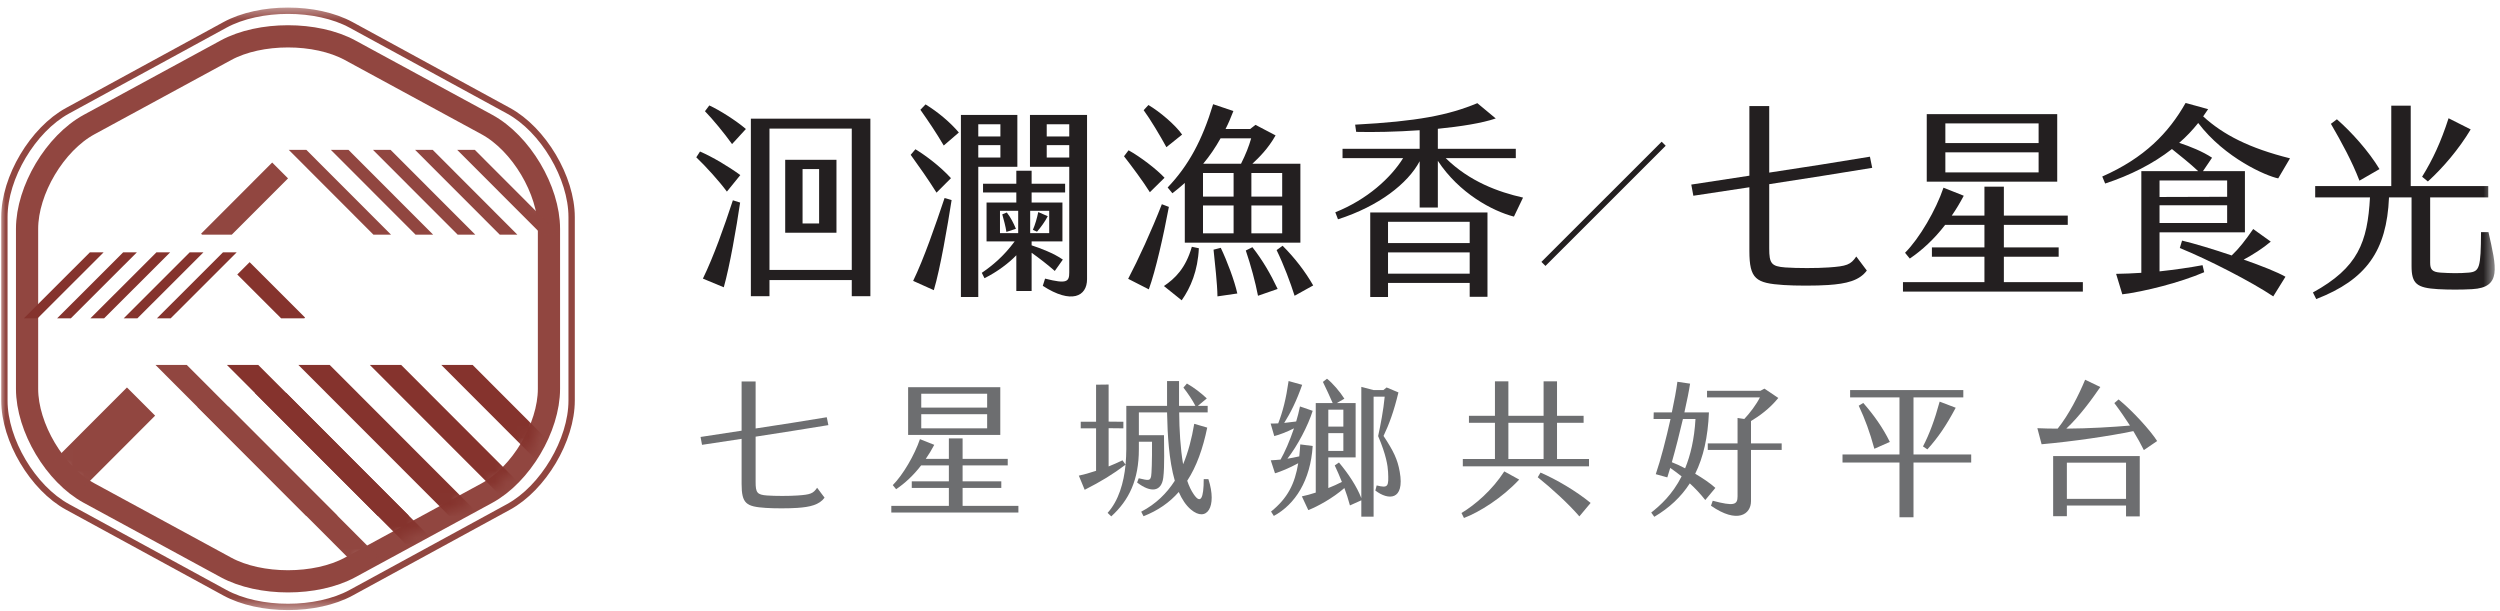 <?xml version="1.0" encoding="UTF-8"?>
<svg width="225px" height="55px" viewBox="0 0 225 55" version="1.1" xmlns="http://www.w3.org/2000/svg" xmlns:xlink="http://www.w3.org/1999/xlink">
    <!-- Generator: Sketch 54 (76480) - https://sketchapp.com -->
    <title>logo/white</title>
    <desc>Created with Sketch.</desc>
    <defs>
        <polygon id="path-1" points="0 54.577 224.526 54.577 224.526 0.359 0 0.359"></polygon>
        <path d="M18.411,1.367 L5.82,9.071 C2.846,10.891 0.413,15.237 0.413,18.727 L0.413,18.727 L0.413,33.097 C0.413,36.587 2.918,40.808 5.981,42.474 L5.981,42.474 L18.25,49.15 C21.313,50.817 26.324,50.817 29.388,49.15 L29.388,49.15 L41.656,42.474 C44.718,40.808 47.225,36.587 47.225,33.097 L47.225,33.097 L47.225,18.727 C47.225,15.237 44.791,10.892 41.816,9.071 L41.816,9.071 L29.226,1.367 C27.739,0.457 25.78,0.002 23.819,0.002 L23.819,0.002 C21.859,0.002 19.898,0.457 18.411,1.367 L18.411,1.367 Z" id="path-3"></path>
        <path d="M18.411,1.367 L5.82,9.071 C2.846,10.891 0.413,15.237 0.413,18.727 L0.413,18.727 L0.413,33.097 C0.413,36.587 2.918,40.808 5.981,42.474 L5.981,42.474 L18.25,49.15 C21.313,50.817 26.324,50.817 29.388,49.15 L29.388,49.15 L41.656,42.474 C44.718,40.808 47.225,36.587 47.225,33.097 L47.225,33.097 L47.225,18.727 C47.225,15.237 44.791,10.892 41.816,9.071 L41.816,9.071 L29.226,1.367 C27.739,0.457 25.78,0.002 23.819,0.002 L23.819,0.002 C21.859,0.002 19.898,0.457 18.411,1.367 L18.411,1.367 Z" id="path-5"></path>
        <path d="M18.411,1.367 L5.82,9.071 C2.846,10.891 0.413,15.237 0.413,18.727 L0.413,18.727 L0.413,33.097 C0.413,36.587 2.918,40.808 5.981,42.474 L5.981,42.474 L18.25,49.15 C21.313,50.817 26.324,50.817 29.388,49.15 L29.388,49.15 L41.656,42.474 C44.718,40.808 47.225,36.587 47.225,33.097 L47.225,33.097 L47.225,18.727 C47.225,15.237 44.791,10.892 41.816,9.071 L41.816,9.071 L29.226,1.367 C27.739,0.457 25.78,0.002 23.819,0.002 L23.819,0.002 C21.859,0.002 19.898,0.457 18.411,1.367 L18.411,1.367 Z" id="path-7"></path>
        <path d="M18.411,1.367 L5.82,9.071 C2.846,10.891 0.413,15.237 0.413,18.727 L0.413,18.727 L0.413,33.097 C0.413,36.587 2.918,40.808 5.981,42.474 L5.981,42.474 L18.25,49.15 C21.313,50.817 26.324,50.817 29.388,49.15 L29.388,49.15 L41.656,42.474 C44.718,40.808 47.225,36.587 47.225,33.097 L47.225,33.097 L47.225,18.727 C47.225,15.237 44.791,10.892 41.816,9.071 L41.816,9.071 L29.226,1.367 C27.739,0.457 25.78,0.002 23.819,0.002 L23.819,0.002 C21.859,0.002 19.898,0.457 18.411,1.367 L18.411,1.367 Z" id="path-9"></path>
        <path d="M18.411,1.367 L5.82,9.071 C2.846,10.891 0.413,15.237 0.413,18.727 L0.413,18.727 L0.413,33.097 C0.413,36.587 2.918,40.808 5.981,42.474 L5.981,42.474 L18.25,49.15 C21.313,50.817 26.324,50.817 29.388,49.15 L29.388,49.15 L41.656,42.474 C44.718,40.808 47.225,36.587 47.225,33.097 L47.225,33.097 L47.225,18.727 C47.225,15.237 44.791,10.892 41.816,9.071 L41.816,9.071 L29.226,1.367 C27.739,0.457 25.78,0.002 23.819,0.002 L23.819,0.002 C21.859,0.002 19.898,0.457 18.411,1.367 L18.411,1.367 Z" id="path-11"></path>
        <path d="M18.411,1.367 L5.82,9.071 C2.846,10.891 0.413,15.237 0.413,18.727 L0.413,18.727 L0.413,33.097 C0.413,36.587 2.918,40.808 5.981,42.474 L5.981,42.474 L18.25,49.15 C21.313,50.817 26.324,50.817 29.388,49.15 L29.388,49.15 L41.656,42.474 C44.718,40.808 47.225,36.587 47.225,33.097 L47.225,33.097 L47.225,18.727 C47.225,15.237 44.791,10.892 41.816,9.071 L41.816,9.071 L29.226,1.367 C27.739,0.457 25.78,0.002 23.819,0.002 L23.819,0.002 C21.859,0.002 19.898,0.457 18.411,1.367 L18.411,1.367 Z" id="path-13"></path>
        <path d="M18.411,1.367 L5.82,9.071 C2.846,10.891 0.413,15.237 0.413,18.727 L0.413,18.727 L0.413,33.097 C0.413,36.587 2.918,40.808 5.981,42.474 L5.981,42.474 L18.25,49.15 C21.313,50.817 26.324,50.817 29.388,49.15 L29.388,49.15 L41.656,42.474 C44.718,40.808 47.225,36.587 47.225,33.097 L47.225,33.097 L47.225,18.727 C47.225,15.237 44.791,10.892 41.816,9.071 L41.816,9.071 L29.226,1.367 C27.739,0.457 25.78,0.002 23.819,0.002 L23.819,0.002 C21.859,0.002 19.898,0.457 18.411,1.367 L18.411,1.367 Z" id="path-15"></path>
        <path d="M18.411,1.367 L5.82,9.071 C2.846,10.891 0.413,15.237 0.413,18.727 L0.413,18.727 L0.413,33.097 C0.413,36.587 2.918,40.808 5.981,42.474 L5.981,42.474 L18.25,49.15 C21.313,50.817 26.324,50.817 29.388,49.15 L29.388,49.15 L41.656,42.474 C44.718,40.808 47.225,36.587 47.225,33.097 L47.225,33.097 L47.225,18.727 C47.225,15.237 44.791,10.892 41.816,9.071 L41.816,9.071 L29.226,1.367 C27.739,0.457 25.78,0.002 23.819,0.002 L23.819,0.002 C21.859,0.002 19.898,0.457 18.411,1.367 L18.411,1.367 Z" id="path-17"></path>
        <path d="M18.411,1.367 L5.82,9.071 C2.846,10.891 0.413,15.237 0.413,18.727 L0.413,18.727 L0.413,33.097 C0.413,36.587 2.918,40.808 5.981,42.474 L5.981,42.474 L18.25,49.15 C21.313,50.817 26.324,50.817 29.388,49.15 L29.388,49.15 L41.656,42.474 C44.718,40.808 47.225,36.587 47.225,33.097 L47.225,33.097 L47.225,18.727 C47.225,15.237 44.791,10.892 41.816,9.071 L41.816,9.071 L29.226,1.367 C27.739,0.457 25.78,0.002 23.819,0.002 L23.819,0.002 C21.859,0.002 19.898,0.457 18.411,1.367 L18.411,1.367 Z" id="path-19"></path>
        <path d="M18.411,1.367 L5.82,9.071 C2.846,10.891 0.413,15.237 0.413,18.727 L0.413,18.727 L0.413,33.097 C0.413,36.587 2.918,40.808 5.981,42.474 L5.981,42.474 L18.25,49.15 C21.313,50.817 26.324,50.817 29.388,49.15 L29.388,49.15 L41.656,42.474 C44.718,40.808 47.225,36.587 47.225,33.097 L47.225,33.097 L47.225,18.727 C47.225,15.237 44.791,10.892 41.816,9.071 L41.816,9.071 L29.226,1.367 C27.739,0.457 25.78,0.002 23.819,0.002 L23.819,0.002 C21.859,0.002 19.898,0.457 18.411,1.367 L18.411,1.367 Z" id="path-21"></path>
        <path d="M18.411,1.367 L5.82,9.071 C2.846,10.891 0.413,15.237 0.413,18.727 L0.413,18.727 L0.413,33.097 C0.413,36.587 2.918,40.808 5.981,42.474 L5.981,42.474 L18.25,49.15 C21.313,50.817 26.324,50.817 29.388,49.15 L29.388,49.15 L41.656,42.474 C44.718,40.808 47.225,36.587 47.225,33.097 L47.225,33.097 L47.225,18.727 C47.225,15.237 44.791,10.892 41.816,9.071 L41.816,9.071 L29.226,1.367 C27.739,0.457 25.78,0.002 23.819,0.002 L23.819,0.002 C21.859,0.002 19.898,0.457 18.411,1.367 L18.411,1.367 Z" id="path-23"></path>
        <path d="M18.411,1.367 L5.82,9.071 C2.846,10.891 0.413,15.237 0.413,18.727 L0.413,18.727 L0.413,33.097 C0.413,36.587 2.918,40.808 5.981,42.474 L5.981,42.474 L18.25,49.15 C21.313,50.817 26.324,50.817 29.388,49.15 L29.388,49.15 L41.656,42.474 C44.718,40.808 47.225,36.587 47.225,33.097 L47.225,33.097 L47.225,18.727 C47.225,15.237 44.791,10.892 41.816,9.071 L41.816,9.071 L29.226,1.367 C27.739,0.457 25.78,0.002 23.819,0.002 L23.819,0.002 C21.859,0.002 19.898,0.457 18.411,1.367 L18.411,1.367 Z" id="path-25"></path>
        <path d="M18.411,1.367 L5.82,9.071 C2.846,10.891 0.413,15.237 0.413,18.727 L0.413,18.727 L0.413,33.097 C0.413,36.587 2.918,40.808 5.981,42.474 L5.981,42.474 L18.25,49.15 C21.313,50.817 26.324,50.817 29.388,49.15 L29.388,49.15 L41.656,42.474 C44.718,40.808 47.225,36.587 47.225,33.097 L47.225,33.097 L47.225,18.727 C47.225,15.237 44.791,10.892 41.816,9.071 L41.816,9.071 L29.226,1.367 C27.739,0.457 25.78,0.002 23.819,0.002 L23.819,0.002 C21.859,0.002 19.898,0.457 18.411,1.367 L18.411,1.367 Z" id="path-27"></path>
        <path d="M5.82,9.071 C2.846,10.891 0.413,15.237 0.413,18.727 L0.413,33.097 C0.413,36.587 2.918,40.808 5.981,42.474 L18.25,49.15 C21.313,50.817 26.324,50.817 29.388,49.15 L41.656,42.474 C44.718,40.808 47.225,36.587 47.225,33.097 L47.225,18.727 C47.225,15.237 44.791,10.892 41.816,9.071 L29.226,1.367 C27.739,0.457 25.78,0.002 23.819,0.002 C21.859,0.002 19.898,0.457 18.411,1.367 L5.82,9.071 Z" id="path-29"></path>
    </defs>
    <g id="組件" stroke="none" stroke-width="1" fill="none" fill-rule="evenodd">
        <g id="layouts/header" transform="translate(-275, -26)">
            <g id="logo/white" transform="translate(275, 15)">
                <g id="群組" transform="translate(0, 11.327)">
                    <g>
                        <path d="M73.541,43.571 L74.211,44.465 C73.738,45.108 72.91,45.306 71.753,45.384 C70.99,45.437 69.675,45.437 68.913,45.384 C67.165,45.266 66.744,45.016 66.744,43.216 L66.744,39.17 L63.182,39.708 L63.05,38.999 C64.233,38.815 65.482,38.631 66.744,38.434 L66.744,34.005 L68.006,34.005 L68.006,38.236 C70.175,37.908 72.371,37.566 74.409,37.224 L74.553,37.934 C72.476,38.276 70.227,38.631 68.006,38.972 L68.006,43.059 C68.006,44.005 68.138,44.202 69.032,44.267 C69.768,44.32 71.044,44.32 71.779,44.267 C72.937,44.189 73.186,44.097 73.541,43.571" id="Fill-1" fill="#6D6E70"></path>
                        <mask id="mask-2" fill="white">
                            <use xlink:href="#path-1"></use>
                        </mask>
                        <g id="Clip-4"></g>
                        <path d="M82.913,38.223 L88.843,38.223 L88.843,36.949 L82.913,36.949 L82.913,38.223 Z M82.913,36.358 L88.843,36.358 L88.843,35.109 L82.913,35.109 L82.913,36.358 Z M81.731,38.815 L90.026,38.815 L90.026,34.518 L81.731,34.518 L81.731,38.815 Z M91.656,45.2 L91.656,45.804 L80.218,45.804 L80.218,45.2 L85.398,45.2 L85.398,43.585 L82.059,43.585 L82.059,42.993 L85.398,42.993 L85.398,41.561 L82.9,41.561 C82.203,42.467 81.428,43.177 80.652,43.702 L80.35,43.334 C81.27,42.415 82.322,40.601 82.795,39.196 L84.084,39.708 C83.847,40.155 83.597,40.575 83.321,40.969 L85.398,40.969 L85.398,39.13 L86.634,39.13 L86.634,40.969 L90.696,40.969 L90.696,41.561 L86.634,41.561 L86.634,42.993 L90.117,42.993 L90.117,43.585 L86.634,43.585 L86.634,45.2 L91.656,45.2 Z" id="Fill-3" fill="#6D6E70" mask="url(#mask-2)"></path>
                        <path d="M107.178,45.529 C106.731,45.148 106.376,44.609 106.087,43.952 C105.258,44.898 104.22,45.621 102.918,46.133 L102.708,45.726 C104.036,45.029 104.996,44.083 105.732,42.94 C105.206,41.114 105.075,38.801 105.035,36.791 L102.498,36.791 L102.498,38.841 L104.759,38.841 C104.759,39.866 104.825,41.653 104.694,42.664 C104.535,43.926 103.589,44.057 102.34,43.098 L102.485,42.717 C103.378,42.927 103.51,42.953 103.602,42.533 C103.642,42.362 103.694,41.18 103.681,39.432 L102.498,39.432 L102.498,40.102 C102.498,42.862 101.617,44.688 100.013,46.147 L99.685,45.831 C100.67,44.74 101.143,43.137 101.301,41.495 C100.131,42.375 99.119,42.993 97.621,43.755 L97.095,42.481 C97.528,42.389 98.054,42.244 98.646,42.046 L98.646,38.224 L97.266,38.224 L97.266,37.632 L98.646,37.632 L98.646,34.295 L99.776,34.281 L99.776,37.619 L101.104,37.632 L101.104,38.224 L99.776,38.21 L99.776,41.653 C100.197,41.482 100.618,41.298 101.025,41.101 L101.301,41.495 C101.341,41.022 101.368,40.549 101.368,40.089 L101.368,36.2 L105.035,36.2 L105.035,35.767 L105.035,33.966 L106.113,33.966 L106.113,35.767 L106.113,36.2 L107.586,36.2 C107.336,35.701 106.928,35.096 106.508,34.557 L106.823,34.19 C107.467,34.557 108.112,35.057 108.611,35.53 L107.809,36.2 L108.69,36.2 L108.69,36.791 L106.126,36.791 C106.139,38.341 106.231,40.023 106.481,41.455 C106.941,40.365 107.257,39.143 107.481,37.816 L108.651,38.158 C108.256,40.063 107.691,41.653 106.85,42.94 C107.007,43.413 107.204,43.821 107.428,44.149 C108.059,45.082 108.335,44.53 108.335,42.796 L108.755,42.796 C109.571,45.306 108.598,46.724 107.178,45.529" id="Fill-5" fill="#6D6E70" mask="url(#mask-2)"></path>
                        <path d="M119.548,40.26 L120.902,40.26 L120.902,38.657 L119.548,38.657 L119.548,40.26 Z M119.548,38.066 L120.902,38.066 L120.902,36.542 L119.548,36.542 L119.548,38.066 Z M123.781,43.821 L123.9,43.361 C124.951,43.624 124.991,43.466 124.926,42.139 C124.899,41.613 124.768,40.641 124.032,38.92 C124.255,37.895 124.505,36.607 124.623,35.372 L123.624,35.372 L123.624,46.173 L122.519,46.173 L122.519,44.701 L121.494,45.161 C121.35,44.609 121.179,44.096 120.994,43.597 C119.943,44.517 118.562,45.266 117.747,45.582 L117.168,44.346 C117.55,44.267 117.984,44.149 118.418,44.005 L118.418,35.95 L119.943,35.95 C119.693,35.372 119.338,34.61 119.062,34.045 L119.43,33.756 C119.93,34.15 120.587,34.912 120.994,35.556 L120.311,35.95 L122.007,35.95 L122.007,40.838 L119.548,40.838 L119.548,43.597 C119.969,43.439 120.377,43.242 120.771,43.045 C120.561,42.507 120.338,42.02 120.127,41.561 L120.508,41.298 C121.376,42.336 122.112,43.453 122.519,44.504 L122.519,34.491 L123.624,34.781 L124.505,34.781 L124.794,34.544 L125.859,34.991 C125.438,36.739 125.018,37.855 124.518,38.907 C125.411,40.26 125.78,41.009 125.977,42.139 C126.437,44.741 124.939,44.714 123.781,43.821 L123.781,43.821 Z M118.142,39.813 C117.945,42.914 116.564,45.069 114.644,46.107 L114.395,45.713 C115.894,44.504 116.537,43.216 116.84,41.364 C116.012,41.81 115.275,42.113 114.75,42.27 L114.369,41.101 C114.684,41.088 114.973,41.061 115.25,41.035 C115.618,40.391 116.065,39.393 116.459,38.223 C115.841,38.539 115.119,38.815 114.684,38.92 L114.356,37.79 C114.579,37.79 114.803,37.79 115.039,37.776 C115.447,36.739 115.75,35.543 115.973,33.966 L117.195,34.307 C116.696,35.74 116.143,36.844 115.578,37.737 C115.933,37.698 116.302,37.658 116.656,37.606 C116.787,37.172 116.906,36.712 116.998,36.253 L118.142,36.647 C117.721,38 116.774,39.787 115.867,40.956 C116.209,40.904 116.564,40.825 116.933,40.746 C116.972,40.404 116.998,40.05 117.024,39.669 L118.142,39.813 Z" id="Fill-6" fill="#6D6E70" mask="url(#mask-2)"></path>
                        <path d="M138.397,42.625 L138.646,42.205 C140.067,42.822 141.828,43.847 143.156,44.937 L142.143,46.147 C141.158,45.003 139.646,43.624 138.397,42.625 L138.397,42.625 Z M135.754,40.983 L138.923,40.983 L138.923,37.724 L135.754,37.724 L135.754,40.983 Z M134.545,40.983 L134.545,37.724 L132.205,37.724 L132.205,37.094 L134.545,37.094 L134.545,33.992 L135.754,33.992 L135.754,37.094 L138.923,37.094 L138.923,33.992 L140.132,33.992 L140.132,37.094 L142.525,37.094 L142.525,37.724 L140.132,37.724 L140.132,40.983 L143.011,40.983 L143.011,41.64 L131.653,41.64 L131.653,40.983 L134.545,40.983 Z M135.386,42.099 L136.727,42.835 C135.202,44.478 133.151,45.765 131.757,46.291 L131.534,45.844 C132.757,45.108 134.296,43.794 135.386,42.099 L135.386,42.099 Z" id="Fill-7" fill="#6D6E70" mask="url(#mask-2)"></path>
                        <path d="M160.351,40.168 L157.59,40.168 L157.59,44.78 C157.59,45.963 156.368,46.843 153.988,45.187 L154.146,44.741 C156.039,45.239 156.38,45.122 156.38,44.347 L156.38,40.168 L153.699,40.168 L153.699,39.577 L156.38,39.577 L156.38,37.29 L156.986,37.382 C157.485,36.857 158.09,36.055 158.392,35.438 L153.633,35.438 L153.633,34.847 L158.432,34.847 L158.8,34.65 L160.048,35.49 C159.246,36.476 158.313,37.133 157.59,37.566 L157.59,39.577 L160.351,39.577 L160.351,40.168 Z M151.661,41.823 C152.134,40.667 152.49,39.222 152.594,37.382 L151.464,37.382 C151.161,38.67 150.807,40.076 150.465,41.272 C150.846,41.416 151.253,41.613 151.661,41.823 L151.661,41.823 Z M154.383,43.584 L153.475,44.675 C153.029,44.11 152.555,43.61 152.082,43.177 C151.293,44.399 150.241,45.384 148.887,46.185 L148.611,45.804 C149.439,45.147 150.504,44.201 151.345,42.546 C151.004,42.27 150.649,42.02 150.32,41.784 L150.058,42.638 L149.019,42.349 C149.466,41.048 149.952,39.156 150.347,37.382 L148.821,37.382 L148.835,36.791 L150.465,36.791 C150.689,35.74 150.872,34.767 150.964,34.032 L152.108,34.202 C152.016,34.82 151.832,35.74 151.595,36.791 L153.804,36.791 C153.712,39.012 153.304,40.825 152.568,42.309 C153.252,42.717 153.909,43.15 154.383,43.584 L154.383,43.584 Z" id="Fill-8" fill="#6D6E70" mask="url(#mask-2)"></path>
                        <path d="M174.569,35.819 L176.014,36.37 C175.133,38.026 174.411,39.064 173.464,40.116 L173.069,39.852 C173.661,38.71 174.121,37.461 174.569,35.819 L174.569,35.819 Z M167.286,36.187 L167.692,35.937 C168.613,36.988 169.441,38.131 170.085,39.445 L168.692,40.063 C168.271,38.525 167.863,37.422 167.286,36.187 L167.286,36.187 Z M165.826,41.298 L165.826,40.575 L170.953,40.575 L170.953,35.438 L166.51,35.438 L166.51,34.781 L176.698,34.781 L176.698,35.438 L172.215,35.438 L172.215,40.575 L177.408,40.575 L177.408,41.298 L172.215,41.298 L172.215,46.225 L170.953,46.225 L170.953,41.298 L165.826,41.298 Z" id="Fill-9" fill="#6D6E70" mask="url(#mask-2)"></path>
                        <path d="M186.018,44.569 L191.343,44.569 L191.343,41.311 L186.018,41.311 L186.018,44.569 Z M184.783,40.72 L192.578,40.72 L192.578,46.147 L191.343,46.147 L191.343,45.174 L186.018,45.174 L186.018,46.133 L184.783,46.133 L184.783,40.72 Z M194.143,39.366 L192.946,40.181 C192.684,39.656 192.368,39.077 192,38.473 C189.87,38.92 186.544,39.406 183.744,39.656 L183.362,38.21 C183.968,38.237 184.572,38.25 185.191,38.25 C186.203,36.988 187.096,35.215 187.662,33.848 L189.029,34.505 C188.201,35.713 187.109,37.185 185.966,38.25 C188.069,38.237 190.146,38.105 191.697,37.974 C191.277,37.33 190.817,36.647 190.291,35.95 L190.672,35.622 C191.947,36.659 193.552,38.434 194.143,39.366 L194.143,39.366 Z" id="Fill-10" fill="#6D6E70" mask="url(#mask-2)"></path>
                        <path d="M72.231,19.782 L73.72,19.782 L73.72,14.89 L72.231,14.89 L72.231,19.782 Z M70.668,20.619 L75.282,20.619 L75.282,14.053 L70.668,14.053 L70.668,20.619 Z M69.253,23.967 L76.659,23.967 L76.659,11.245 L69.253,11.245 L69.253,23.967 Z M69.253,26.329 L69.253,24.878 L76.659,24.878 L76.659,26.329 L78.334,26.329 L78.334,10.352 L67.578,10.352 L67.578,26.329 L69.253,26.329 Z M63.447,9.683 L63.838,9.162 C64.769,9.59 66.238,10.52 67.131,11.283 L65.885,12.64 C65.196,11.673 64.136,10.39 63.447,9.683 L63.447,9.683 Z M65.959,17.699 L66.611,17.904 C66.276,20.191 65.68,23.614 65.141,25.529 L63.261,24.748 C64.229,22.758 65.159,20.135 65.959,17.699 L65.959,17.699 Z M62.665,13.831 L63.001,13.31 C64.117,13.793 65.531,14.631 66.629,15.43 L65.42,16.918 C64.75,16.006 63.577,14.704 62.665,13.831 L62.665,13.831 Z" id="Fill-11" fill="#231F20" mask="url(#mask-2)"></path>
                        <path d="M94.205,13.849 L96.233,13.849 L96.233,12.733 L94.205,12.733 L94.205,13.849 Z M94.205,11.952 L96.233,11.952 L96.233,10.855 L94.205,10.855 L94.205,11.952 Z M93.442,18.759 L94.298,19.131 C94.056,19.615 93.628,20.191 93.33,20.526 L92.958,20.359 C93.163,19.894 93.33,19.317 93.442,18.759 L93.442,18.759 Z M92.716,20.656 L94.428,20.656 L94.428,18.648 L92.716,18.648 L92.716,20.656 Z M97.834,10.018 L97.834,24.804 C97.834,26.347 96.438,27.073 93.851,25.399 L94.056,24.748 C96.028,25.25 96.233,25.027 96.233,24.19 L96.233,14.686 L92.697,14.686 L92.697,10.018 L97.834,10.018 Z M90.613,18.797 C90.948,19.224 91.228,19.763 91.432,20.266 L90.576,20.545 C90.502,20.043 90.334,19.429 90.204,18.964 L90.613,18.797 Z M89.999,20.656 L91.637,20.656 L91.637,18.648 L89.999,18.648 L89.999,20.656 Z M92.846,22.423 L92.846,25.864 L91.469,25.864 L91.469,22.646 C90.836,23.316 89.739,24.153 88.603,24.711 L88.362,24.227 C89.311,23.576 90.297,22.777 91.32,21.4 L88.79,21.4 L88.79,17.904 L91.469,17.904 L91.469,16.993 L88.473,16.993 L88.473,16.211 L91.469,16.211 L91.469,15.039 L92.846,15.039 L92.846,16.211 L95.861,16.211 L95.861,16.993 L92.846,16.993 L92.846,17.904 L95.619,17.904 L95.619,21.4 L92.846,21.4 L92.846,21.753 C93.628,22.014 94.837,22.46 95.656,23.036 L94.93,24.06 C94.279,23.483 93.479,22.869 92.846,22.423 L92.846,22.423 Z M88.045,13.849 L90.036,13.849 L90.036,12.733 L88.045,12.733 L88.045,13.849 Z M88.045,11.952 L90.036,11.952 L90.036,10.855 L88.045,10.855 L88.045,11.952 Z M91.562,14.686 L88.045,14.686 L88.045,26.403 L86.482,26.403 L86.482,10.018 L91.562,10.018 L91.562,14.686 Z M86.296,11.599 L84.937,12.77 C84.249,11.599 83.579,10.613 82.835,9.553 L83.3,9.069 C84.361,9.72 85.477,10.632 86.296,11.599 L86.296,11.599 Z M85.012,17.494 L85.645,17.68 C85.291,19.949 84.621,23.874 84.044,25.789 L82.183,24.952 C83.151,22.963 84.193,19.931 85.012,17.494 L85.012,17.494 Z M84.286,17.011 C83.542,15.821 82.686,14.612 81.96,13.607 L82.388,13.105 C83.3,13.663 84.584,14.612 85.588,15.708 L84.286,17.011 Z" id="Fill-12" fill="#231F20" mask="url(#mask-2)"></path>
                        <path d="M118.188,25.362 L116.513,26.292 C116.141,25.119 115.546,23.52 114.895,22.181 L115.435,21.791 C116.532,22.888 117.462,24.097 118.188,25.362 L118.188,25.362 Z M112.624,20.675 L115.397,20.675 L115.397,18.164 L112.624,18.164 L112.624,20.675 Z M112.624,17.365 L115.397,17.365 L115.397,15.244 L112.624,15.244 L112.624,17.365 Z M112.717,21.921 C113.648,23.111 114.355,24.339 114.988,25.678 L113.22,26.292 C112.978,25.046 112.587,23.595 112.122,22.218 L112.717,21.921 Z M109.87,21.977 C110.447,23.186 111.098,24.915 111.359,26.087 L109.572,26.347 C109.554,25.157 109.349,23.446 109.219,22.144 L109.87,21.977 Z M109.852,12.12 C109.386,12.956 108.866,13.719 108.289,14.407 L111.694,14.407 C112.122,13.552 112.401,12.845 112.606,12.12 L109.852,12.12 Z M108.27,20.675 L111.024,20.675 L111.024,18.164 L108.27,18.164 L108.27,20.675 Z M108.27,17.365 L111.024,17.365 L111.024,15.244 L108.27,15.244 L108.27,17.365 Z M105.088,16.546 C106.968,14.575 108.195,12.306 109.182,9.051 L111.005,9.665 C110.782,10.241 110.558,10.78 110.299,11.283 L112.513,11.283 L112.996,10.91 L114.802,11.859 C114.132,13.049 113.332,13.831 112.717,14.407 L117.035,14.407 L117.035,21.512 L106.632,21.512 L106.632,16.137 C106.278,16.453 105.907,16.769 105.516,17.067 L105.088,16.546 Z M107.265,21.884 L107.897,22.014 C107.805,24.041 107.154,25.566 106.353,26.701 L104.753,25.417 C105.739,24.748 106.707,23.836 107.265,21.884 L107.265,21.884 Z M104.976,12.919 C104.418,11.896 103.543,10.427 102.929,9.59 L103.357,9.125 C104.38,9.72 105.794,10.929 106.39,11.785 L104.976,12.919 Z M105.199,18.294 C104.716,20.88 104.008,24.023 103.394,25.715 L101.534,24.766 C102.463,23 103.655,20.396 104.567,18.052 L105.199,18.294 Z M103.487,16.973 C102.873,15.988 101.831,14.593 101.161,13.738 L101.571,13.199 C102.613,13.775 104.083,14.89 104.809,15.672 L103.487,16.973 Z" id="Fill-13" fill="#231F20" mask="url(#mask-2)"></path>
                        <path d="M124.922,24.301 L132.272,24.301 L132.272,22.386 L124.922,22.386 L124.922,24.301 Z M124.922,21.549 L132.272,21.549 L132.272,19.633 L124.922,19.633 L124.922,21.549 Z M123.321,18.797 L133.873,18.797 L133.873,26.384 L132.272,26.384 L132.272,25.139 L124.922,25.139 L124.922,26.403 L123.321,26.403 L123.321,18.797 Z M137.074,17.457 L136.254,19.168 C134.319,18.666 131.324,17.067 129.406,14.147 L129.406,18.35 L127.769,18.35 L127.769,14.184 C126.708,16.193 124.084,18.238 120.418,19.41 L120.177,18.778 C123.061,17.625 125.182,15.672 126.281,13.905 L120.828,13.905 L120.828,13.068 L127.769,13.068 L127.769,11.394 C125.666,11.542 123.582,11.58 122.056,11.542 L121.963,10.892 C127.564,10.594 130.375,10.037 132.961,8.958 L134.617,10.334 C133.37,10.762 131.454,11.059 129.406,11.264 L129.406,13.068 L136.422,13.068 L136.422,13.905 L130.114,13.905 C132.272,16.025 134.859,16.955 137.074,17.457 L137.074,17.457 Z" id="Fill-14" fill="#231F20" mask="url(#mask-2)"></path>
                        <path d="M167.065,22.758 L168.014,24.023 C167.344,24.934 166.171,25.213 164.534,25.324 C163.455,25.399 161.594,25.399 160.514,25.324 C158.039,25.157 157.444,24.804 157.444,22.256 L157.444,16.527 L152.401,17.29 L152.215,16.285 C153.889,16.025 155.657,15.765 157.444,15.485 L157.444,9.218 L159.23,9.218 L159.23,15.207 C162.301,14.742 165.409,14.259 168.293,13.775 L168.498,14.779 C165.558,15.263 162.376,15.765 159.23,16.248 L159.23,22.032 C159.23,23.372 159.416,23.651 160.682,23.743 C161.724,23.818 163.529,23.818 164.571,23.743 C166.209,23.632 166.562,23.502 167.065,22.758" id="Fill-15" fill="#231F20" mask="url(#mask-2)"></path>
                        <path d="M175.082,15.188 L183.475,15.188 L183.475,13.384 L175.082,13.384 L175.082,15.188 Z M175.082,12.548 L183.475,12.548 L183.475,10.78 L175.082,10.78 L175.082,12.548 Z M173.407,16.025 L185.15,16.025 L185.15,9.943 L173.407,9.943 L173.407,16.025 Z M187.457,25.064 L187.457,25.92 L171.267,25.92 L171.267,25.064 L178.599,25.064 L178.599,22.777 L173.872,22.777 L173.872,21.94 L178.599,21.94 L178.599,19.912 L175.063,19.912 C174.077,21.195 172.979,22.2 171.881,22.944 L171.454,22.423 C172.756,21.121 174.245,18.555 174.914,16.565 L176.738,17.29 C176.404,17.922 176.05,18.517 175.659,19.076 L178.599,19.076 L178.599,16.472 L180.348,16.472 L180.348,19.076 L186.099,19.076 L186.099,19.912 L180.348,19.912 L180.348,21.94 L185.28,21.94 L185.28,22.777 L180.348,22.777 L180.348,25.064 L187.457,25.064 Z" id="Fill-16" fill="#231F20" mask="url(#mask-2)"></path>
                        <path d="M201.932,23.037 C203.532,23.595 204.984,24.171 205.691,24.58 L204.593,26.348 C202.658,25.046 198.75,23.037 196.182,21.995 L196.386,21.326 C197.54,21.605 199.215,22.107 200.852,22.665 C201.503,22.051 202.081,21.307 202.788,20.285 L204.369,21.419 C203.644,22.033 202.732,22.609 201.932,23.037 L201.932,23.037 Z M194.358,19.745 L200.443,19.745 L200.443,18.145 L194.358,18.145 L194.358,19.745 Z M194.358,17.402 L200.443,17.383 L200.443,15.913 L194.358,15.913 L194.358,17.402 Z M198.229,23.539 L198.378,24.171 C196.219,25.101 192.981,25.92 191.008,26.162 L190.45,24.32 C191.195,24.302 191.957,24.283 192.72,24.227 L192.72,15.077 L197.838,15.077 C197.112,14.389 196.144,13.626 195.474,13.087 C193.762,14.426 191.716,15.448 189.464,16.192 L189.203,15.56 C192.999,13.886 195.177,11.636 196.703,8.939 L198.731,9.497 C198.582,9.72 198.433,9.943 198.285,10.148 C200.089,11.803 202.453,13.012 206.1,13.923 L205.039,15.727 C203.979,15.523 200.238,13.905 197.838,10.743 C197.317,11.394 196.759,11.989 196.126,12.529 C197.094,12.845 198.247,13.31 199.085,13.867 L198.266,15.077 L202.043,15.077 L202.043,20.582 L194.358,20.582 L194.358,24.097 C195.717,23.948 197.037,23.762 198.229,23.539 L198.229,23.539 Z" id="Fill-17" fill="#231F20" mask="url(#mask-2)"></path>
                        <path d="M218.509,16.006 L217.989,15.579 C218.956,14.016 219.681,12.454 220.371,10.315 L222.361,11.32 C221.32,13.068 219.868,14.779 218.509,16.006 L218.509,16.006 Z M212.349,15.933 C211.698,14.221 210.731,12.454 209.781,10.817 L210.321,10.409 C211.661,11.58 213.187,13.291 214.155,14.891 L212.349,15.933 Z M222.492,25.697 C221.524,25.752 220.389,25.752 219.422,25.697 C217.505,25.585 217.04,25.213 217.04,23.614 L217.04,17.438 L215.011,17.438 C214.806,22.255 212.964,24.841 208.461,26.589 L208.163,25.994 C212.22,23.762 213.076,21.493 213.299,17.438 L208.367,17.438 L208.367,16.416 L215.215,16.416 L215.215,9.181 L216.965,9.181 L216.965,16.416 L223.943,16.416 L223.943,17.438 L218.714,17.438 L218.714,23.316 C218.714,23.93 218.9,24.153 219.645,24.208 C220.501,24.265 221.338,24.283 222.194,24.208 C223.162,24.116 223.273,23.781 223.292,20.563 L223.962,20.563 C224.688,23.781 225.153,25.548 222.492,25.697 L222.492,25.697 Z" id="Fill-18" fill="#231F20" mask="url(#mask-2)"></path>
                        <path d="M149.731,12.609 L138.909,23.425" id="Stroke-19" stroke="#231F20" stroke-width="0.515" mask="url(#mask-2)"></path>
                        <path d="M6.079,45.296 C2.953,43.592 0.396,39.285 0.396,35.727 L0.396,19.209 C0.396,15.651 2.953,11.344 6.078,9.64 L20.239,1.917 C23.364,0.213 28.479,0.213 31.604,1.917 L45.764,9.64 C48.889,11.344 51.447,15.651 51.447,19.209 L51.447,35.727 C51.447,39.285 48.889,43.592 45.764,45.296 L31.604,53.018 C28.479,54.722 23.364,54.722 20.239,53.018 L6.079,45.296 Z" id="Stroke-20" stroke="#914640" stroke-width="0.571" mask="url(#mask-2)"></path>
                        <path d="M2.436,20.272 C2.436,16.776 4.951,12.551 8.024,10.881 L20.334,4.195 C23.407,2.526 28.436,2.526 31.509,4.195 L43.819,10.881 C46.892,12.551 49.406,16.776 49.406,20.272 L49.406,34.663 C49.406,38.159 46.892,42.385 43.819,44.054 L31.509,50.741 C28.436,52.41 23.407,52.41 20.334,50.741 L8.024,44.054 C4.951,42.385 2.436,38.159 2.436,34.663 L2.436,20.272 Z" id="Stroke-21" stroke="#914640" stroke-width="1.999" mask="url(#mask-2)"></path>
                        <polygon id="Fill-22" fill="#85332D" mask="url(#mask-2)" points="21.304 22.381 15.36 28.323 14.123 28.323 20.07 22.381"></polygon>
                        <polygon id="Fill-23" fill="#85332D" mask="url(#mask-2)" points="27.456 28.254 27.387 28.323 25.302 28.323 21.354 24.377 22.466 23.267"></polygon>
                        <polygon id="Fill-24" fill="#85332D" mask="url(#mask-2)" points="18.312 22.381 12.365 28.323 11.131 28.323 17.074 22.381"></polygon>
                        <polygon id="Fill-25" fill="#85332D" mask="url(#mask-2)" points="8.091 22.381 9.327 22.381 3.383 28.323 2.146 28.323"></polygon>
                        <polygon id="Fill-26" fill="#85332D" mask="url(#mask-2)" points="15.317 22.381 9.37 28.323 8.135 28.323 14.08 22.381"></polygon>
                        <polygon id="Fill-27" fill="#85332D" mask="url(#mask-2)" points="12.321 22.381 6.375 28.323 5.142 28.323 11.085 22.381"></polygon>
                    </g>
                    <g transform="translate(2.059, 1.545)">
                        <g>
                            <mask id="mask-4" fill="white">
                                <use xlink:href="#path-3"></use>
                            </mask>
                            <g id="Clip-29"></g>
                            <polygon id="Fill-28" fill="#914640" mask="url(#mask-4)" points="23.928 11.615 31.552 19.25 33.136 19.25 25.511 11.615"></polygon>
                        </g>
                        <g>
                            <mask id="mask-6" fill="white">
                                <use xlink:href="#path-5"></use>
                            </mask>
                            <g id="Clip-31"></g>
                            <polygon id="Fill-30" fill="#914640" mask="url(#mask-6)" points="16.039 19.162 16.127 19.25 18.8 19.25 23.863 14.182 22.438 12.755"></polygon>
                        </g>
                        <g>
                            <mask id="mask-8" fill="white">
                                <use xlink:href="#path-7"></use>
                            </mask>
                            <g id="Clip-33"></g>
                            <polygon id="Fill-32" fill="#914640" mask="url(#mask-8)" points="27.716 11.615 35.342 19.25 36.925 19.25 29.302 11.615"></polygon>
                        </g>
                        <g>
                            <mask id="mask-10" fill="white">
                                <use xlink:href="#path-9"></use>
                            </mask>
                            <g id="Clip-35"></g>
                            <polygon id="Fill-34" fill="#914640" mask="url(#mask-10)" points="40.673 11.615 39.087 11.615 46.711 19.25 48.296 19.25"></polygon>
                        </g>
                        <g>
                            <mask id="mask-12" fill="white">
                                <use xlink:href="#path-11"></use>
                            </mask>
                            <g id="Clip-37"></g>
                            <polygon id="Fill-36" fill="#914640" mask="url(#mask-12)" points="31.507 11.615 39.134 19.25 40.717 19.25 33.092 11.615"></polygon>
                        </g>
                        <g>
                            <mask id="mask-14" fill="white">
                                <use xlink:href="#path-13"></use>
                            </mask>
                            <g id="Clip-39"></g>
                            <polygon id="Fill-38" fill="#914640" mask="url(#mask-14)" points="35.297 11.615 42.923 19.25 44.505 19.25 36.883 11.615"></polygon>
                        </g>
                        <g>
                            <mask id="mask-16" fill="white">
                                <use xlink:href="#path-15"></use>
                            </mask>
                            <g id="Clip-41"></g>
                            <polygon id="Fill-40" fill="#914640" mask="url(#mask-16)" points="11.936 30.974 25.496 44.551 28.316 44.551 14.751 30.974"></polygon>
                        </g>
                        <g>
                            <mask id="mask-18" fill="white">
                                <use xlink:href="#path-17"></use>
                            </mask>
                            <g id="Clip-43"></g>
                            <polygon id="Fill-42" fill="#914640" mask="url(#mask-18)" points="15.693 34.736 29.254 48.313 32.074 48.313 18.508 34.736"></polygon>
                        </g>
                        <g>
                            <mask id="mask-20" fill="white">
                                <use xlink:href="#path-19"></use>
                            </mask>
                            <g id="Clip-45"></g>
                            <polygon id="Fill-44" fill="#914640" mask="url(#mask-20)" points="-2.016 44.396 -1.859 44.552 2.897 44.552 11.902 35.537 9.366 33"></polygon>
                        </g>
                        <g>
                            <mask id="mask-22" fill="white">
                                <use xlink:href="#path-21"></use>
                            </mask>
                            <g id="Clip-47"></g>
                            <polygon id="Fill-46" fill="#85332D" mask="url(#mask-22)" points="18.363 30.974 31.927 44.551 34.743 44.551 21.185 30.974"></polygon>
                        </g>
                        <g>
                            <mask id="mask-24" fill="white">
                                <use xlink:href="#path-23"></use>
                            </mask>
                            <g id="Clip-49"></g>
                            <polygon id="Fill-48" fill="#85332D" mask="url(#mask-24)" points="20.877 33.493 34.442 47.07 37.259 47.07 23.701 33.493"></polygon>
                        </g>
                        <g>
                            <mask id="mask-26" fill="white">
                                <use xlink:href="#path-25"></use>
                            </mask>
                            <g id="Clip-51"></g>
                            <polygon id="Fill-50" fill="#85332D" mask="url(#mask-26)" points="40.479 30.974 37.659 30.974 51.216 44.551 54.037 44.551"></polygon>
                        </g>
                        <g>
                            <mask id="mask-28" fill="white">
                                <use xlink:href="#path-27"></use>
                            </mask>
                            <g id="Clip-53"></g>
                            <polygon id="Fill-52" fill="#85332D" mask="url(#mask-28)" points="24.795 30.974 38.36 44.551 41.176 44.551 27.616 30.974"></polygon>
                        </g>
                        <g>
                            <mask id="mask-30" fill="white">
                                <use xlink:href="#path-29"></use>
                            </mask>
                            <g id="Clip-55"></g>
                            <polygon id="Fill-54" fill="#85332D" mask="url(#mask-30)" points="31.227 30.974 44.788 44.551 47.605 44.551 34.049 30.974"></polygon>
                        </g>
                    </g>
                </g>
            </g>
        </g>
    </g>
</svg>